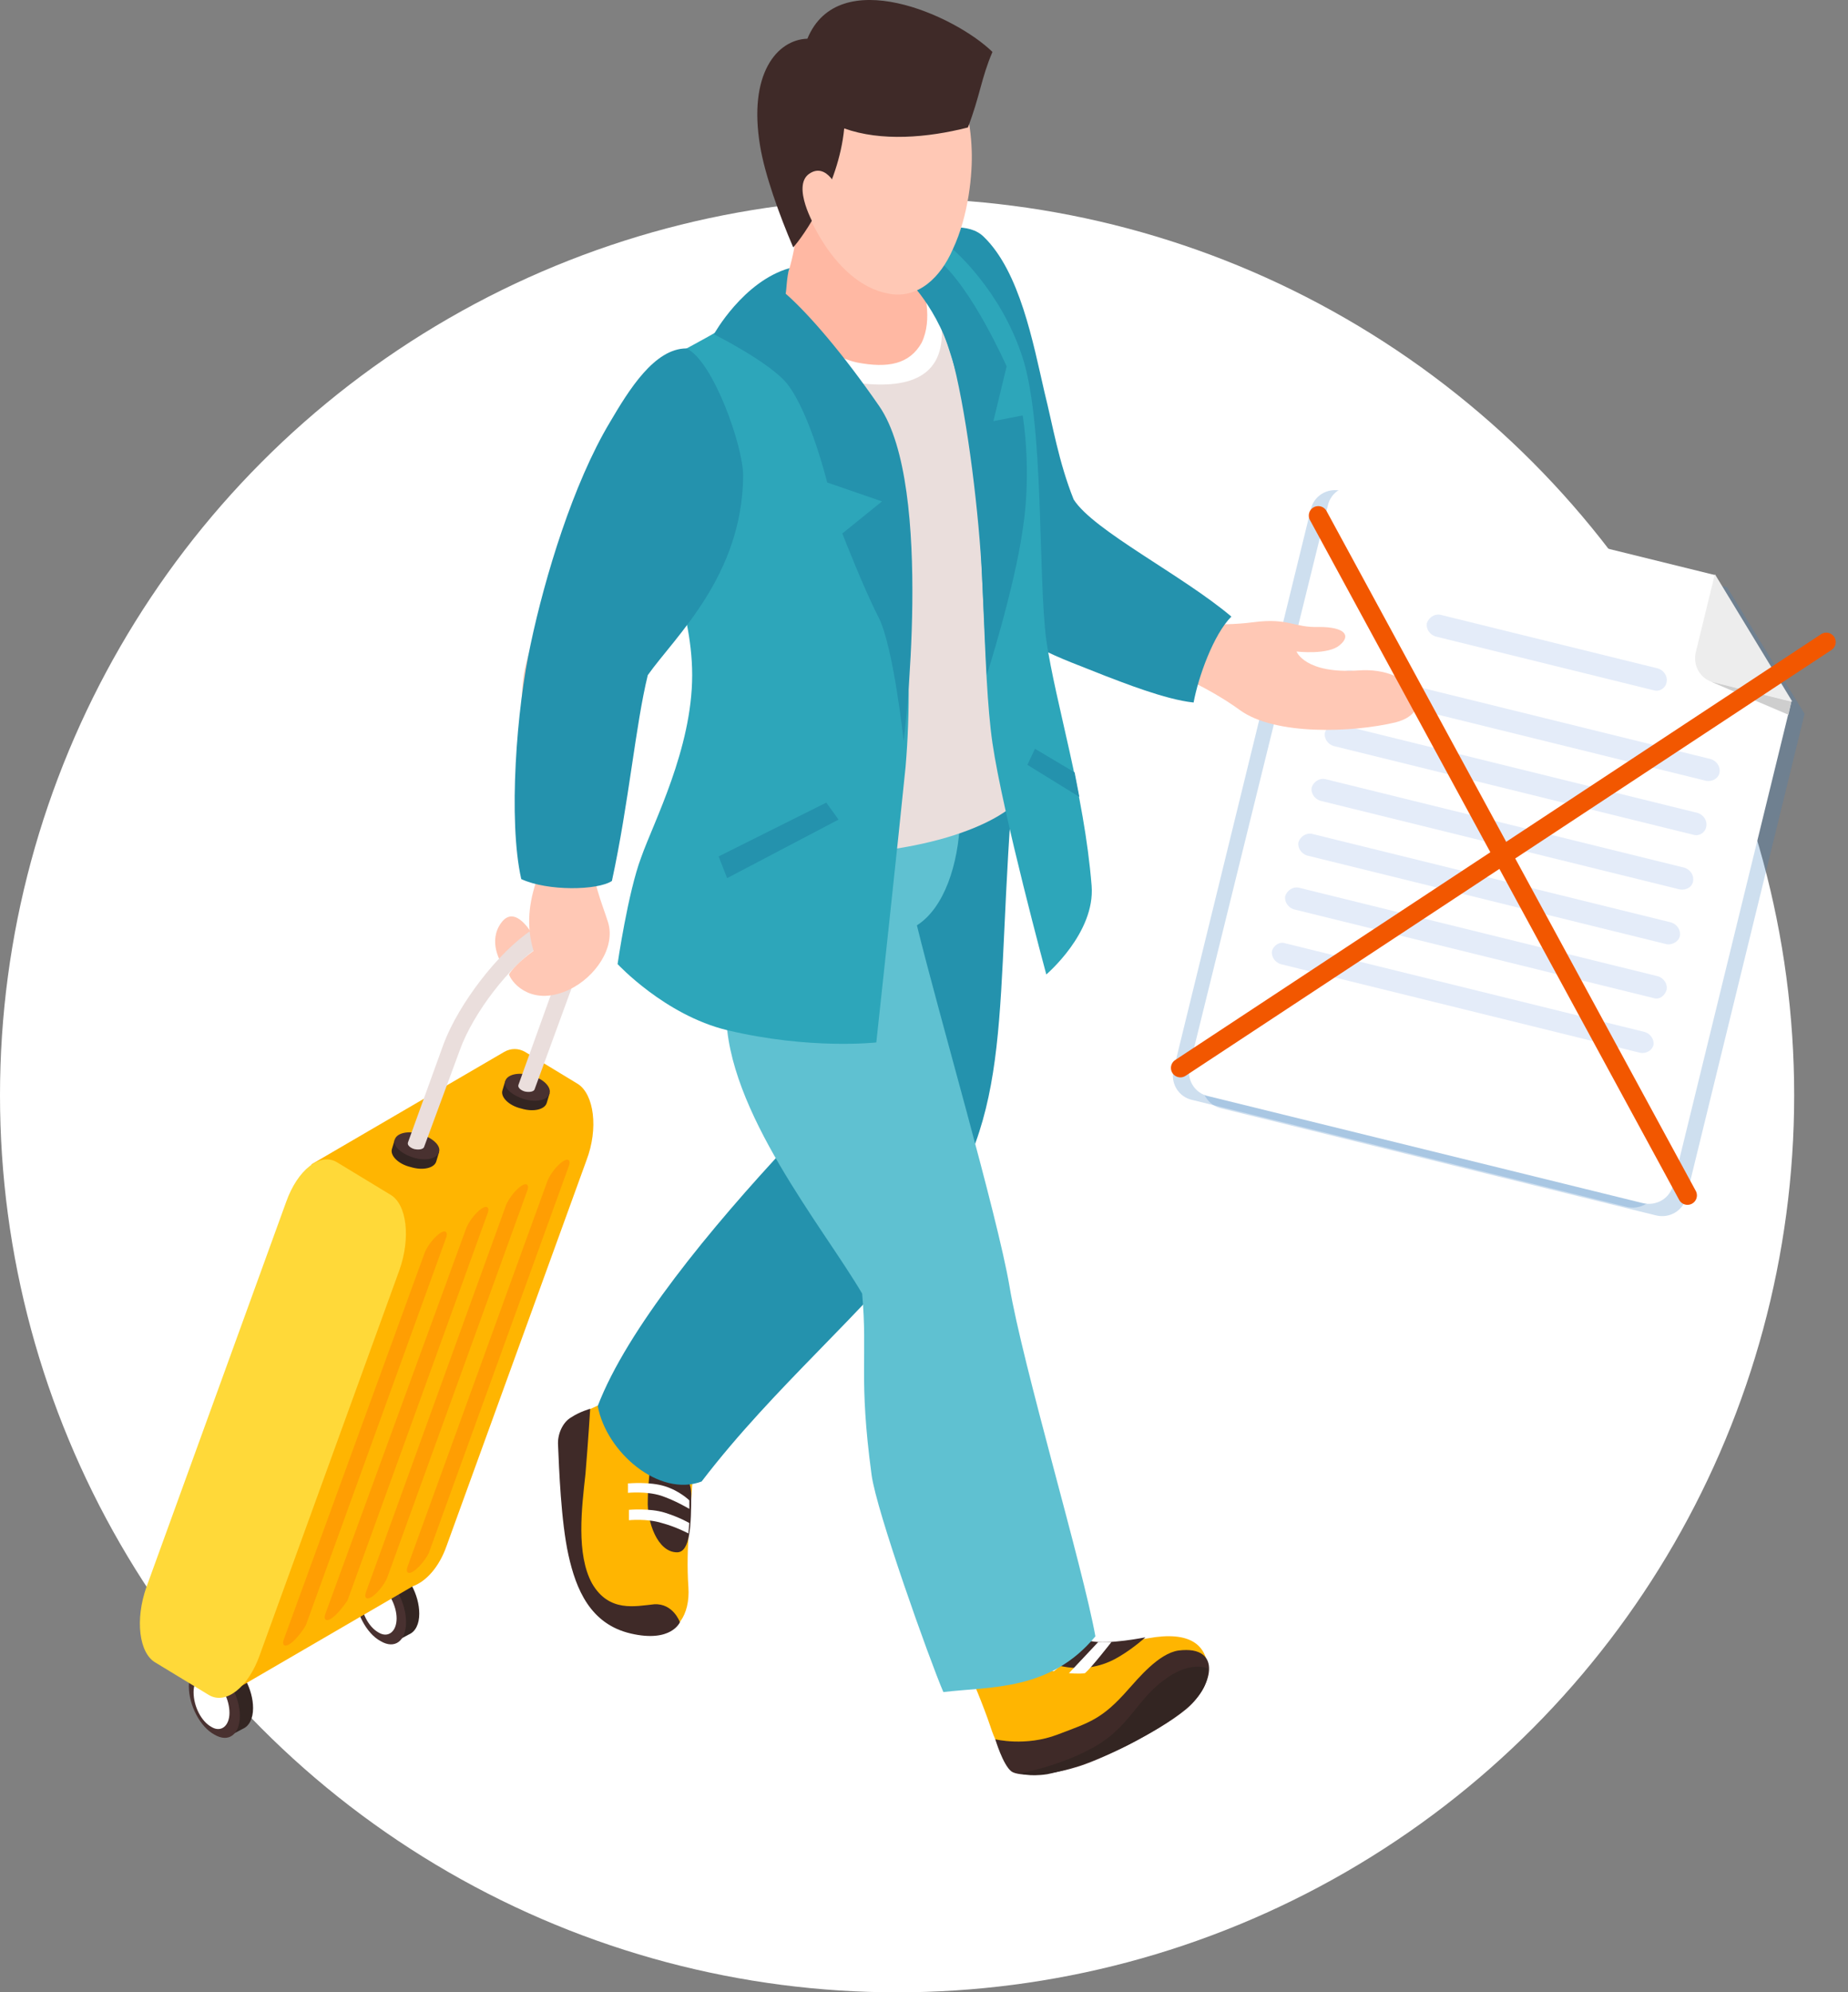<?xml version="1.0" encoding="utf-8"?>
<!-- Generator: Adobe Illustrator 26.3.1, SVG Export Plug-In . SVG Version: 6.00 Build 0)  -->
<svg version="1.1" id="レイヤー_1" xmlns="http://www.w3.org/2000/svg" xmlns:xlink="http://www.w3.org/1999/xlink" x="0px"
	 y="0px" viewBox="0 0 195.7 211" style="enable-background:new 0 0 195.7 211;" xml:space="preserve">
<rect x="0" y="0" width="195.7" height="211" fill="#808080" stroke="none"/>
<style type="text/css">
	.st0{fill:#FFFFFF;}
	.st1{opacity:0.25;}
	.st2{fill:#3A7EC1;}
	.st3{fill:#EDEDED;}
	.st4{fill:#CECECE;}
	.st5{fill:#E4ECF9;}
	.st6{fill:#FFC8B5;}
	.st7{fill:#332522;}
	.st8{fill:#493130;}
	.st9{fill:#FFB501;}
	.st10{fill:#FFD939;}
	.st11{fill:#EADEDC;}
	.st12{fill:#FF9E03;}
	.st13{fill:#2492AD;}
	.st14{fill:#3F2A28;}
	.st15{fill:#5FC1D1;}
	.st16{fill:#FFB8A3;}
	.st17{fill:#2DA6BA;}
	.st18{fill:none;stroke:#F25700;stroke-width:2;stroke-linecap:round;}
</style>
<circle class="st0" cx="95" cy="116" r="95"/>
<g class="st1">
	<path class="st2" d="M182.9,62.2l-37.7-9.3c-1.5-0.4-3,0.5-3.3,2l-14.5,59.2c-0.4,1.5,0.5,3,2,3.3l45.9,11.3c1.5,0.4,3-0.5,3.3-2
		l12.5-51.1L182.9,62.2L182.9,62.2z"/>
</g>
<g class="st1">
	<path class="st2" d="M179.9,61.4L142.1,52c-1.5-0.4-3,0.5-3.3,2l-14.5,59.2c-0.4,1.5,0.5,3,2,3.3l45.9,11.3c1.5,0.4,3-0.5,3.3-2
		L188,74.9L179.9,61.4L179.9,61.4z"/>
</g>
<path class="st0" d="M181.6,60.9l-37.7-9.3c-1.5-0.4-3,0.5-3.3,2L126,112.8c-0.4,1.5,0.5,3,2,3.3l45.9,11.3c1.5,0.4,3-0.5,3.3-2
	l12.5-51.1L181.6,60.9L181.6,60.9z"/>
<path class="st3" d="M179.6,69c-0.4,1.5,0.5,3,2,3.3l8.2,2l-8.2-13.5L179.6,69L179.6,69z"/>
<path class="st4" d="M181.2,72.2l8.2,3.5l0.3-1.4L181.2,72.2z"/>
<path class="st5" d="M175.1,73.1L152,67.4c-0.6-0.2-1-0.8-0.9-1.4c0.2-0.6,0.8-1,1.4-0.9l23.1,5.7c0.6,0.2,1,0.8,0.9,1.4
	C176.4,72.9,175.7,73.3,175.1,73.1z"/>
<path class="st5" d="M180.7,82.7l-38.1-9.4c-0.6-0.2-1-0.8-0.9-1.4c0.2-0.6,0.8-1,1.4-0.9l38.1,9.4c0.6,0.2,1,0.8,0.9,1.4
	C182,82.4,181.4,82.8,180.7,82.7z"/>
<path class="st5" d="M179.3,88.4L141.2,79c-0.6-0.2-1-0.8-0.9-1.4c0.2-0.6,0.8-1,1.4-0.9l38.1,9.4c0.6,0.2,1,0.8,0.9,1.4
	C180.6,88.2,179.9,88.6,179.3,88.4z"/>
<path class="st5" d="M177.9,94.2l-38.1-9.4c-0.6-0.2-1-0.8-0.9-1.4c0.2-0.6,0.8-1,1.4-0.9l38.1,9.4c0.6,0.2,1,0.8,0.9,1.4
	C179.2,94,178.5,94.3,177.9,94.2z"/>
<path class="st5" d="M176.5,100l-38.1-9.4c-0.6-0.2-1-0.8-0.9-1.4c0.2-0.6,0.8-1,1.4-0.9l38.1,9.4c0.6,0.2,1,0.8,0.9,1.4
	C177.8,99.7,177.1,100.1,176.5,100z"/>
<path class="st5" d="M175.1,105.7L137,96.3c-0.6-0.2-1-0.8-0.9-1.4c0.2-0.6,0.8-1,1.4-0.9l38.1,9.4c0.6,0.2,1,0.8,0.9,1.4
	C176.3,105.5,175.7,105.9,175.1,105.7z"/>
<path class="st5" d="M173.7,111.5l-38.1-9.4c-0.6-0.2-1-0.8-0.9-1.4c0.2-0.6,0.8-1,1.4-0.8l38.1,9.4c0.6,0.2,1,0.8,0.9,1.4
	C174.9,111.3,174.3,111.6,173.7,111.5z"/>
<path class="st6" d="M53.1,102c0,0-1.5-2.3,0-4.3c1.5-2,3.3,1.3,3.3,1.3L53.1,102z"/>
<path class="st7" d="M26.8,180.9c0-2-1.2-4.2-2.7-5.1c-0.7-0.4-1.3-0.4-1.7-0.1l-1.5,0.8l0.5,1.2c0,0,0,0.1,0,0.1
	c0,1.8,1,3.8,2.2,4.8l0.6,1.3l1.5-0.8C26.4,182.8,26.8,182,26.8,180.9L26.8,180.9z"/>
<path class="st8" d="M25.4,181.7c0,2-1.2,2.9-2.7,2c-1.5-0.8-2.7-3.1-2.7-5.1s1.2-2.9,2.7-2C24.2,177.5,25.4,179.8,25.4,181.7z"/>
<path class="st0" d="M24.3,181.4c0,1.4-0.9,2.1-1.9,1.5c-1.1-0.6-1.9-2.2-1.9-3.7c0-1.4,0.9-2.1,1.9-1.5
	C23.5,178.4,24.3,180,24.3,181.4z"/>
<path class="st7" d="M44.4,170.9c0-2-1.2-4.2-2.7-5.1c-0.7-0.4-1.3-0.4-1.7-0.1l-1.5,0.8l0.5,1.2c0,0,0,0.1,0,0.1
	c0,1.8,1,3.8,2.2,4.8l0.6,1.3l1.5-0.8C44,172.8,44.4,172,44.4,170.9L44.4,170.9z"/>
<path class="st8" d="M43,171.8c0,2-1.2,2.9-2.7,2c-1.5-0.8-2.7-3.1-2.7-5.1s1.2-2.9,2.7-2C41.8,167.5,43,169.8,43,171.8z"/>
<path class="st0" d="M42,171.4c0,1.4-0.9,2.1-1.9,1.5c-1.1-0.6-1.9-2.2-1.9-3.7c0-1.4,0.9-2.1,1.9-1.5C41.1,168.4,42,170,42,171.4z"
	/>
<path class="st9" d="M61.2,114.8l-5.6-3.4c-0.7-0.4-1.5-0.4-2.2,0L33,123.3l-8.2,55.7L43.7,168c1.4-0.5,2.8-2,3.6-4.3l14.8-40.8
	C63.4,119.5,62.9,115.9,61.2,114.8L61.2,114.8z"/>
<path class="st10" d="M41.3,126.5l-5.6-3.4c-1.8-1.1-4.2,0.8-5.4,4.2l-14.8,40.8c-1.2,3.4-0.8,7,1,8l5.6,3.4
	c1.8,1.1,4.2-0.8,5.4-4.2l14.8-40.8C43.5,131.1,43.1,127.5,41.3,126.5L41.3,126.5z"/>
<path class="st7" d="M45.4,121.7c-0.3-0.2-0.7-0.4-1.2-0.6c-0.5-0.1-0.9-0.2-1.3-0.1l-1.1-0.3l-0.3,1c-0.2,0.7,0.7,1.6,2,1.9
	c1.3,0.4,2.5,0.1,2.7-0.6l0.3-1L45.4,121.7L45.4,121.7z"/>
<path class="st8" d="M46.5,122c-0.2,0.7-1.4,1-2.7,0.6c-1.3-0.4-2.2-1.2-2-1.9c0.2-0.7,1.4-1,2.7-0.6
	C45.8,120.5,46.7,121.3,46.5,122z"/>
<path class="st7" d="M57.1,115.5c-0.3-0.2-0.7-0.4-1.2-0.6c-0.5-0.1-0.9-0.2-1.3-0.1l-1.1-0.3l-0.3,1c-0.2,0.7,0.7,1.6,2,1.9
	c1.3,0.4,2.5,0.1,2.7-0.6l0.3-1L57.1,115.5L57.1,115.5z"/>
<path class="st8" d="M58.2,115.8c-0.2,0.7-1.4,1-2.7,0.6c-1.3-0.4-2.2-1.2-2-1.9c0.2-0.7,1.4-1,2.7-0.6
	C57.5,114.2,58.4,115.1,58.2,115.8z"/>
<path class="st11" d="M60.9,97.8c-0.7-0.6-2.1-0.9-4.6,0.7c-3.6,2.4-7.7,7.8-9.3,12L43.2,121c0,0,0,0,0,0c-0.1,0.3,0.3,0.6,0.7,0.7
	c0.5,0.1,0.9,0,1-0.2l3.8-10.3c1.4-3.9,5.3-9,8.6-11.1c1.1-0.7,1.8-0.9,2.1-0.9c0.2,0,0.2,0,0.3,0.1c0.2,0.1,0.5,0.9-0.3,3.1
	l-4.5,12.5c-0.1,0.3,0.3,0.6,0.7,0.7c0.5,0.1,0.9,0,1-0.2l4.5-12.3C62.4,99.8,61.7,98.4,60.9,97.8L60.9,97.8z"/>
<path class="st12" d="M30.7,174.1c-0.6,0.4-0.9,0.1-0.6-0.6L45,132.6c0.3-0.7,1-1.6,1.6-2c0.6-0.4,0.9-0.1,0.6,0.6l-14.8,40.9
	C32,172.8,31.3,173.7,30.7,174.1z"/>
<path class="st12" d="M35.1,171.4c-0.6,0.4-0.9,0.1-0.6-0.6L49.4,130c0.3-0.7,1-1.6,1.6-2c0.6-0.4,0.9-0.1,0.6,0.6l-14.8,40.9
	C36.4,170.1,35.7,171,35.1,171.4z"/>
<path class="st12" d="M39.4,169.1c-0.6,0.4-0.9,0.1-0.6-0.6l14.8-40.9c0.3-0.7,1-1.6,1.6-2c0.6-0.4,0.9-0.1,0.6,0.6l-14.8,40.9
	C40.7,167.8,40,168.7,39.4,169.1z"/>
<path class="st12" d="M43.8,166.4c-0.6,0.4-0.9,0.1-0.6-0.6L58,125c0.3-0.7,1-1.6,1.6-2c0.6-0.4,0.9-0.1,0.6,0.6l-14.8,40.9
	C45.1,165.1,44.4,166,43.8,166.4z"/>
<path class="st6" d="M125,65.9c0,0,3.9,0.5,7.7,0c3.8-0.5,4.3,0.6,7,0.5c2.7,0,3.4,0.9,2.2,1.9c-1.2,1.1-4.6,0.7-4.6,0.7
	s0.9,2.4,6.6,2c5.7-0.4,8.5,4.3,3.9,5.5c-4.6,1.1-12.8,1.4-16.5-1.3c-3.7-2.7-8.4-4.5-8.4-4.5L125,65.9L125,65.9z"/>
<path class="st13" d="M130.4,65.3c-5.2-4.4-14.6-9.1-16.7-12.4c-1.6-4-2.2-7.8-3.1-11.4c-1.2-5.2-2.6-12.7-6.4-16.4
	c-1.6-1.6-4.4-0.9-7-0.7c-0.4,0.2-0.7,0.4-1,0.6c-0.4,0.3-0.7,0.6-1,0.9c8.8,10.9,0.2,27,9,37.9c3.7,4.6,7.7,5.7,12.9,7.8
	c1.6,0.6,6.3,2.5,9.3,2.8C126.9,71.7,128.5,67.2,130.4,65.3L130.4,65.3z"/>
<path class="st9" d="M73.4,155.6c-1.9-1.3-3.5-3.2-4-5.3c-0.2-0.8,1-3,1-3.8c-2.7,0.8-7,2-9.3,3.5c-2,1.3-1.2,8.4-0.8,11.2
	c1.2,7,2.9,11.8,9.3,11.8c2,0,3.5-1.9,3.3-4.9C72.6,163.7,73.2,160,73.4,155.6L73.4,155.6z"/>
<path class="st14" d="M62.5,149.2c0,0-0.2,3.3-0.5,6.9c-0.4,3.6-1,8.5,0.7,11.6c1.8,3.1,4.6,2.4,6.6,2.2c2-0.1,2.7,1.9,2.7,1.9
	s-0.9,2.2-5.2,1.2s-5.8-4.7-6.6-8.3c-0.8-3.6-1-9.3-1.1-11.6c-0.1-1.2,0.5-2.5,1.4-3C61.4,149.5,62.5,149.2,62.5,149.2L62.5,149.2z"
	/>
<path class="st14" d="M69.1,153.7c0,0-0.5,3-0.5,5.2c-0.1,2.2,1,5.5,3.1,5.5c1.4,0,1.5-2.9,1.5-6.2
	C73.1,154.9,69.1,153.7,69.1,153.7z"/>
<path class="st0" d="M66.6,157.1c0,0,2.2-0.2,3.8,0.3c1.6,0.5,2.6,1.5,2.6,1.5l0,0.9c0,0-1.5-0.9-3-1.4c-1.6-0.5-3.5-0.3-3.5-0.3
	V157.1L66.6,157.1z"/>
<path class="st0" d="M66.6,159.9c0,0,2.2-0.2,3.8,0.3c1.6,0.5,2.6,1.1,2.6,1.1l-0.1,1.1c0,0-1.3-0.7-2.8-1.1
	c-1.6-0.5-3.5-0.3-3.5-0.3V159.9L66.6,159.9z"/>
<path class="st9" d="M102.8,177.5c0,0,1.3,3,2.1,5.4c0.8,2.5,2.2,4.5,4.7,4.3c2.6-0.2,4.6-1.1,8.4-2.8c6.5-2.9,10-5,9.9-7.6
	c-0.1-2.6-1.9-4.1-6.3-3.3c-1.3,0.2-4.5,0.9-6.1,0.4c-1.4-0.4-2.2-0.8-3.4-1.1C109.5,171.9,102.8,177.4,102.8,177.5L102.8,177.5z"/>
<path class="st14" d="M109.2,174.4c0,0,0.6,1.6,3.4,2.1c2.7,0.5,4.7-0.3,6-1.1c1.5-0.9,2.7-2,2.7-2s-3.9,0.8-5.8,0.4s-2.3-1-2.3-1
	L109.2,174.4L109.2,174.4z"/>
<path class="st14" d="M124.8,174.8c-2.1,0.3-4.3,3-5.3,4.1c-2.8,3.2-4.1,3.5-7.5,4.8c-3.4,1.3-6.6,0.5-6.6,0.5s0.8,2.7,1.7,3.4
	c0.8,0.6,4.1,0.4,6.7-0.4c2.6-0.7,8.9-3.8,11.7-6.1C128.4,178.8,129.6,174.2,124.8,174.8L124.8,174.8z"/>
<path class="st7" d="M127.9,176.7c0,0-1.8-0.9-4.6,1.2c-2.9,2.1-3.7,5-7.4,7.1c-3.7,2.1-7.9,2.8-7.9,2.8s0.9,0.4,2.9,0.1
	c2.5-0.5,6.5-1.9,9.7-3.7C126.6,180.9,128,178.9,127.9,176.7z"/>
<path class="st0" d="M111.6,177l3.9-3.2l-1.3-0.4c0,0-2.9,2-4.1,2.9C110.4,176.5,110.9,176.8,111.6,177L111.6,177z"/>
<path class="st0" d="M116.3,173.9l-3.1,3.3c0,0,1.1,0.1,1.7,0c0.7-0.6,2.8-3.3,2.8-3.3H116.3z"/>
<path class="st13" d="M63.3,148.9c0.9,4.9,6.5,9.7,11,8c7.8-10.2,17.3-17.9,23.8-26.5c9.6-12.6,7.1-23.2,9.3-48.8
	c0-0.2-11.2-0.8-15.7-0.2c-2.9,0.4-4,1.6-5.3,4.2c-3.8,8-2.5,26.6-2.8,35.5C75.2,130.1,66.4,140.8,63.3,148.9L63.3,148.9z"/>
<path class="st15" d="M98.2,75.5C98,75.4,85.5,73.4,78.8,76c-0.5,0.2-4.4,7.2-6,11.5c-3.5,9.9,0.7,14.4,4.1,19.7
	c0,10.4,10.3,22.8,14.4,29.8c0.6,6.7-0.4,8.8,1,19.2c0.5,3.8,6.1,19.5,7.6,23c5-0.6,11.3-0.1,16.1-5.9c-1.3-7.3-7.7-28.7-9.1-37.1
	c-1.3-7.6-7.5-28.8-9.8-38.2C102.9,94.3,103.1,79.5,98.2,75.5z"/>
<path class="st11" d="M84.7,30.9c0,0-8.7,5.6-10.5,7.7c-3.4,4.1-4.6,9.8-4,14.8c0.6,5,5.1,7.5,5.8,13.6c0.9,7.3-3.3,17.2-3.3,17.2
	s6.7,6.6,14.2,6.4c15.8-0.5,20.5-5.4,20.5-5.4c0.9-13.3-0.5-23.8,0.7-33.7c1.7-13-7.6-23.8-13.1-23.9C89.5,27.5,84.7,30.9,84.7,30.9
	L84.7,30.9z"/>
<path class="st0" d="M79.9,34.1c0,0,5,5.7,11.3,6.5c6.3,0.7,8.9-1.6,8.5-6.2c-0.4-4.6-2.9-6.9-2.9-6.9L84.7,30L79.9,34.1z"/>
<path class="st16" d="M81.7,32.6c2.7,2.1,5.8,5.1,9.1,5.8c3.2,0.6,5.5,0.2,6.8-2.1c1.2-2.5,0.3-5.6-0.2-7.1
	c-0.6-1.8-1.5-3.5-1.8-4.7C95.3,23.4,84.5,20,84.5,20S85.1,27.6,81.7,32.6L81.7,32.6z"/>
<path class="st17" d="M110.8,67.8c-0.9-6.9-0.2-22.7-2.5-29.9c-2.3-7.2-7.4-11.5-7.4-11.5l-4.1,1.1c0,0,4.7,9.8,6.1,19.4
	c1.4,9.7,1.1,24.3,2.2,31.8c1.1,7.5,5.7,24.5,5.7,24.5s5.2-4.4,4.8-9.4C114.8,83.9,111.8,74.6,110.8,67.8z"/>
<path class="st13" d="M95.8,29.3c0,0,3.7,3.3,5.2,9.3c1.5,6,2.7,16.1,3,22.5c0.3,6.4,0.5,10.4,0.5,10.4s2.9-9.1,3.8-15.4
	c1-6.3,0-12.1,0-12.1l-3.1,0.6l1.4-5.8c0,0-3.7-8.4-7.3-11.3C97.4,27.5,95.8,29.3,95.8,29.3L95.8,29.3z"/>
<path class="st6" d="M102.9,15.9c-0.1-3-0.8-6.8-3.1-8.9c-2.3-2.1-6.2-2.3-9.1-2.1c-4.6,0.3-7.8,5.4-7,11.3
	c0.7,5.4,4.4,13.8,10.4,14.9c3.1,0.6,5.5-1.7,6.8-4.7C102.6,22.8,103,18.3,102.9,15.9L102.9,15.9z"/>
<path class="st14" d="M85.5,4.1c-3.2,0.1-6.3,3.7-5,11.4c0.5,3,2,7.2,3.5,10.7c1-1.1,4.8-6.4,5.4-12.6c3.9,1.4,8.8,1,13.1-0.1
	c1.3-3.4,1.4-5.2,2.6-8C101.1,1.6,88.8-3.9,85.5,4.1L85.5,4.1z"/>
<path class="st6" d="M88.8,20.2c0,0-1.2-3.1-3.1-1.8c-1.9,1.3,0.6,5.6,0.6,5.6L88.8,20.2L88.8,20.2z"/>
<path class="st17" d="M79.9,32.6c-1.8,1.5-8.5,5-8.5,5s-0.7,8.8-1.4,14.3c-0.6,5.4,3.3,11.8,3.3,19.6c0,7.8-4.1,15.6-5.4,19.3
	c-1.4,3.7-2.5,11.3-2.5,11.3s5,5.4,11.6,7c8.8,2.1,15.8,1.3,15.8,1.3s2.5-23.1,3.1-29.2c1-11.7-0.4-24.4-2.6-32.8
	C91.1,39.8,79.9,32.5,79.9,32.6L79.9,32.6z"/>
<path class="st6" d="M76.3,54.2c-2.3-1.2-4.5-2.7-6.4-4.3c-1.2-0.9-2.6-1.9-3.6-3.1c-2.7,5.4-6.9,14.3-7.6,15.9
	c-1.1,2.5-3,6.3-3.3,9.3C54.8,77,55.7,88.3,56.9,93c-0.9,2.6-1.2,5-0.4,7.7c-1.5,1.1-2.4,2.1-2.6,2.5c0.4,1.1,2.6,3.4,6.4,1.6
	c2.7-1.3,4.9-4.4,4.1-7.1c-0.7-2.2-1.7-4.4-1.6-6.8c0.2-2.7,3.1-8.4,4.2-21.4c2.5-1.7,7-10.6,8.4-13.2C75.6,56,75.9,55.2,76.3,54.2
	L76.3,54.2z"/>
<path class="st13" d="M78.7,50.4c0-3.2-3.2-12.2-6-13.5c-3.4,0-6.1,4.4-8.1,7.8c-3.9,6.5-6.9,16.4-8.4,23.5
	c-1.5,6.8-2.4,18.7-1,24.9c2.8,1.3,8.1,1.2,9.6,0.2c1.8-8.3,2.5-16.5,3.8-21.8C71.5,67.4,78.6,61,78.7,50.4L78.7,50.4z"/>
<path class="st13" d="M83.6,28.4c-4.9,1.4-8,7-8,7s6,3,7.8,5.3c2.4,3.1,4.2,10.4,4.2,10.4l5.8,2l-4.2,3.4c0,0,2.3,5.9,3.8,8.8
	c1.6,3,2.7,13.2,2.7,13.2s3.3-27-2.6-35.5c-3.8-5.5-7.4-9.7-9.9-11.9C83.3,30.7,83.3,29.3,83.6,28.4L83.6,28.4z"/>
<path class="st13" d="M76.1,90.7L87.5,85l1.3,1.8L77,93L76.1,90.7z"/>
<path class="st13" d="M109.6,79.3l-0.8,1.7l5.5,3.4l-0.5-2.6L109.6,79.3z"/>
<path class="st18" d="M139.6,54.6l39.1,72"/>
<path class="st18" d="M193.4,68L125,113.1"/>
</svg>
